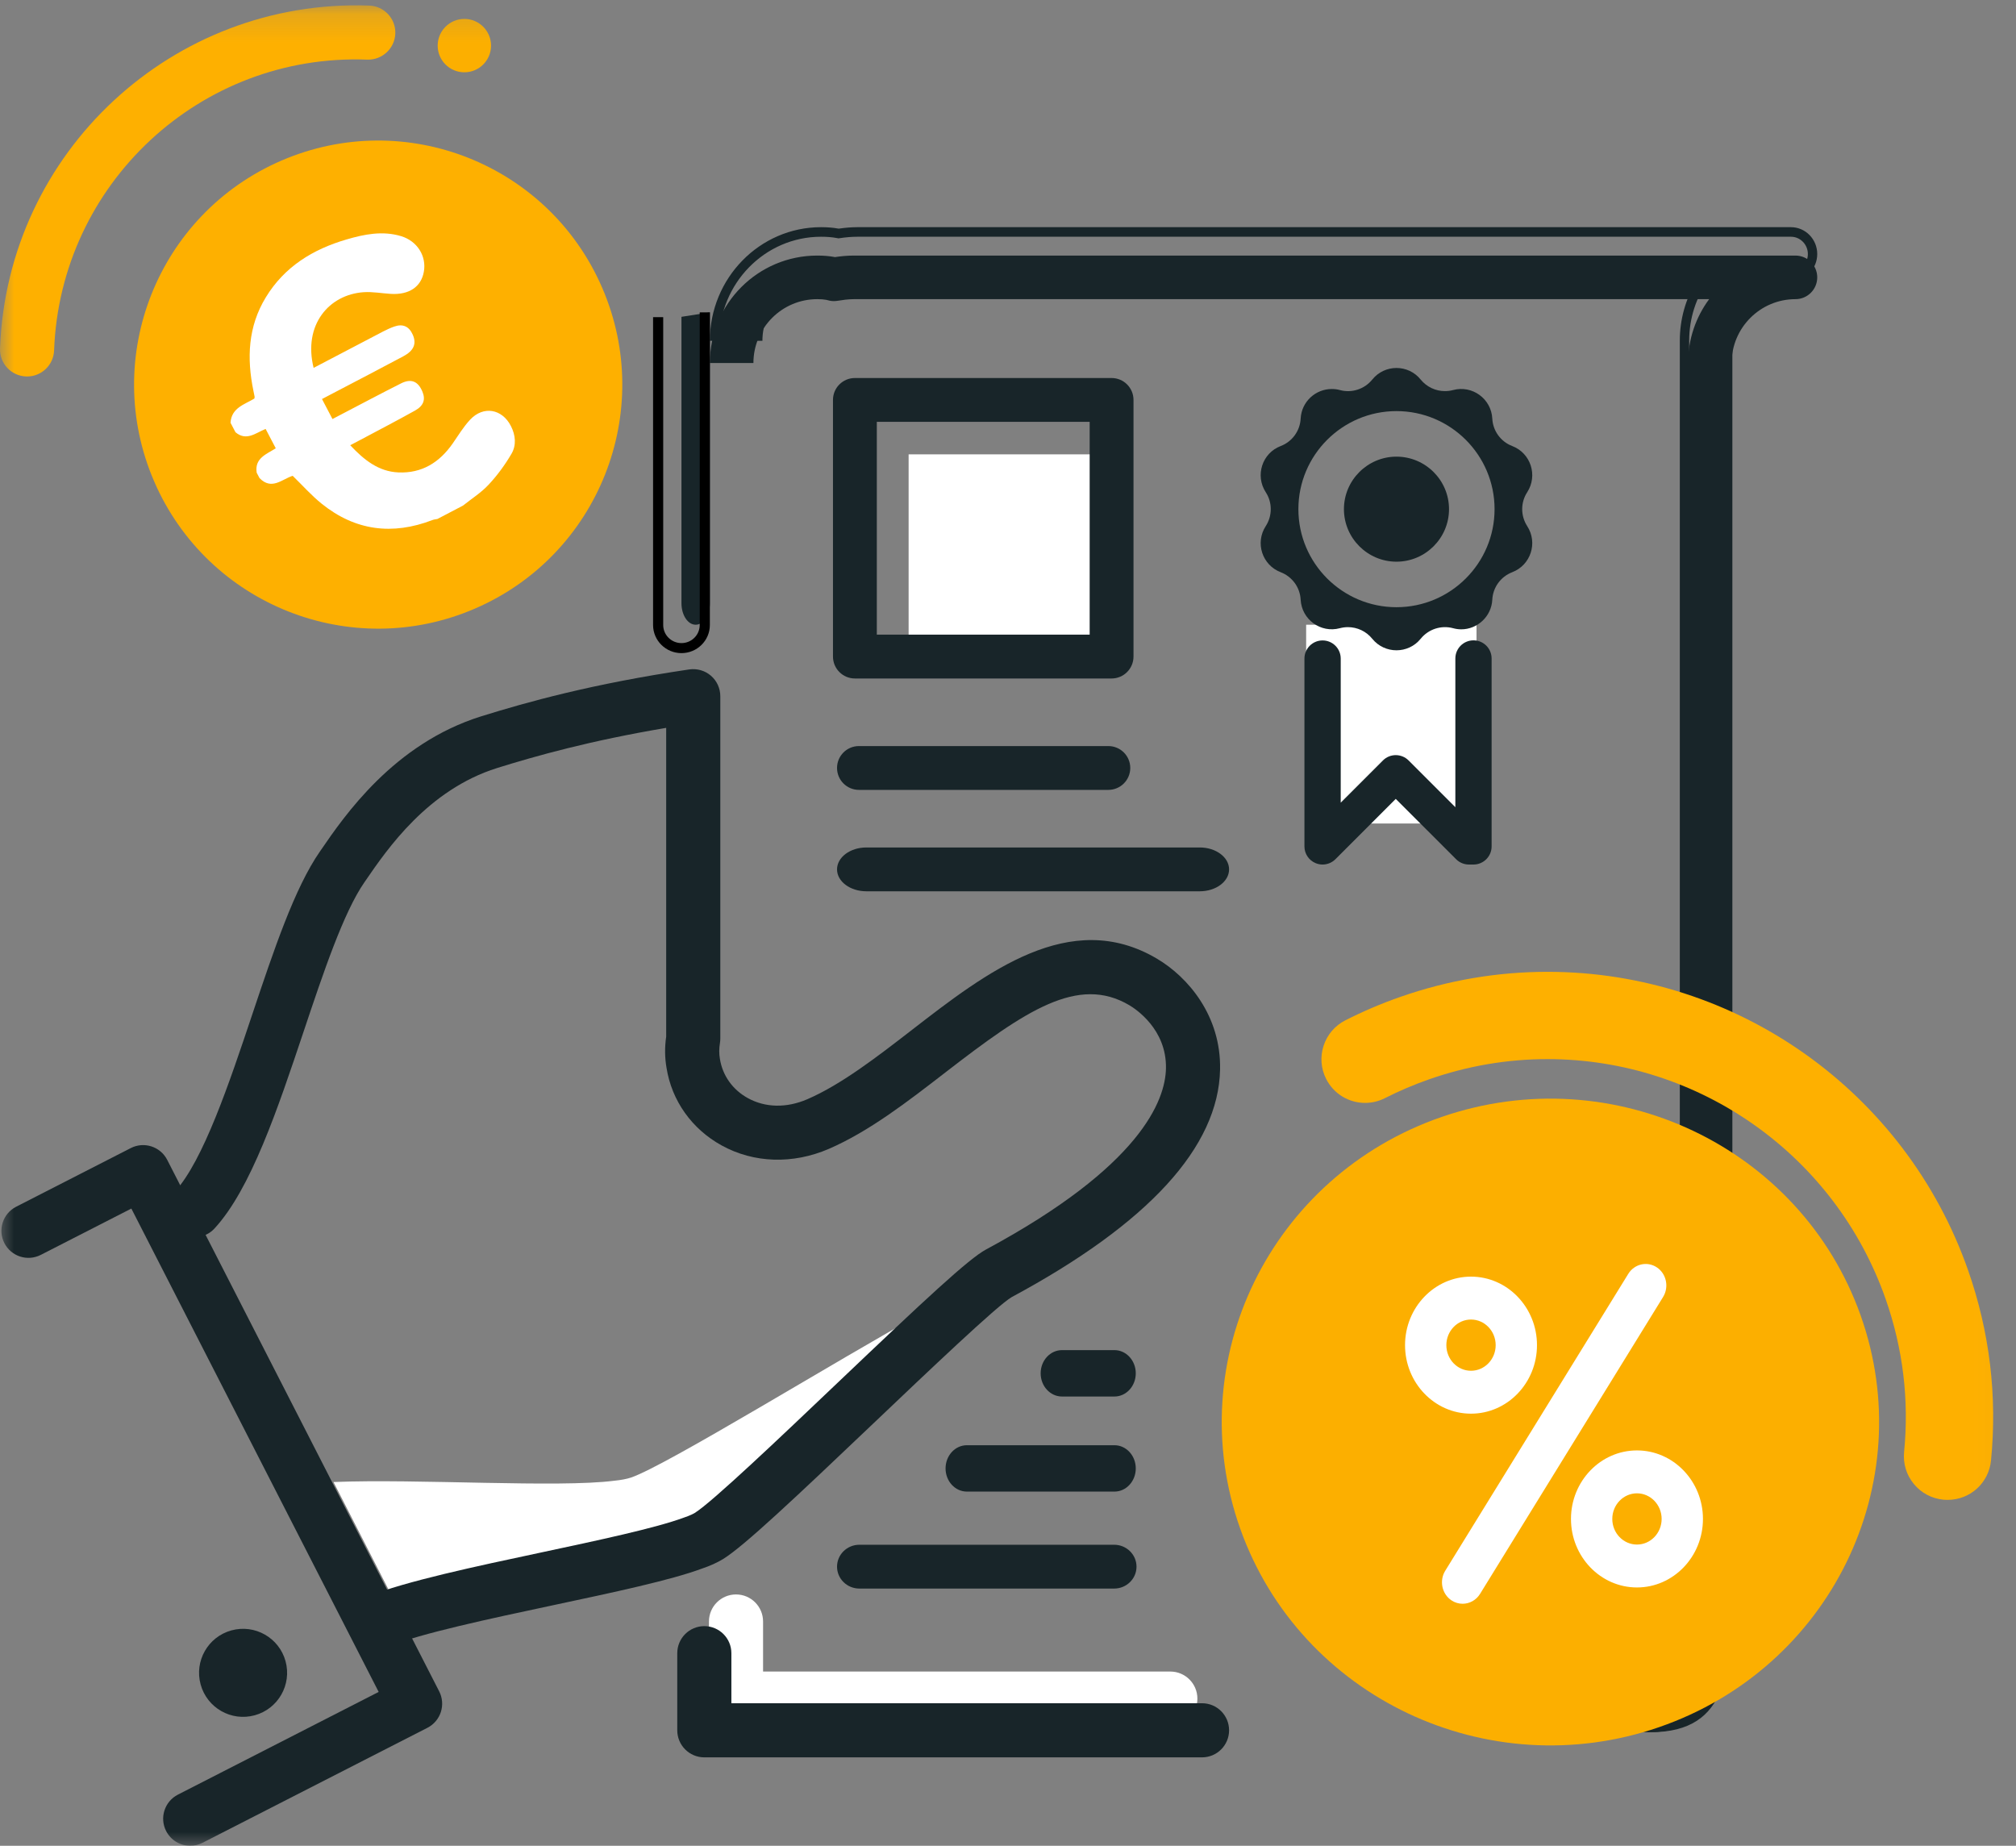 <?xml version="1.0" encoding="UTF-8"?>
<svg width="71px" height="65px" viewBox="0 0 71 65" version="1.1" xmlns="http://www.w3.org/2000/svg" xmlns:xlink="http://www.w3.org/1999/xlink">
    <rect x="0" y="0" width="71" height="65" fill="#808080" stroke="none"/>
    <defs>
        <polygon id="path-1" points="0 65 70.968 65 70.968 0.187 0 0.187"></polygon>
        <polygon id="path-3" points="0 65 70.968 65 70.968 0.187 0 0.187"></polygon>
        <polygon id="path-5" points="0 65 70.968 65 70.968 0.187 0 0.187"></polygon>
        <polygon id="path-7" points="0 65 70.968 65 70.968 0.187 0 0.187"></polygon>
        <polygon id="path-9" points="0 65 70.968 65 70.968 0.187 0 0.187"></polygon>
        <polygon id="path-11" points="0 65 70.968 65 70.968 0.187 0 0.187"></polygon>
        <polygon id="path-13" points="0 65 70.968 65 70.968 0.187 0 0.187"></polygon>
        <polygon id="path-15" points="0 65 70.968 65 70.968 0.187 0 0.187"></polygon>
        <polygon id="path-17" points="0 65 70.968 65 70.968 0.187 0 0.187"></polygon>
        <polygon id="path-19" points="0 65 70.968 65 70.968 0.187 0 0.187"></polygon>
        <polygon id="path-21" points="0 65 70.968 65 70.968 0.187 0 0.187"></polygon>
        <polygon id="path-23" points="0 65 70.968 65 70.968 0.187 0 0.187"></polygon>
        <polygon id="path-25" points="0 65 70.968 65 70.968 0.187 0 0.187"></polygon>
        <polygon id="path-27" points="0 65 70.968 65 70.968 0.187 0 0.187"></polygon>
        <polygon id="path-29" points="0 65 70.968 65 70.968 0.187 0 0.187"></polygon>
        <polygon id="path-31" points="0 65 70.968 65 70.968 0.187 0 0.187"></polygon>
    </defs>
    <g id="Page-1" stroke="none" stroke-width="1" fill="none" fill-rule="evenodd">
        <g id="Page-Home-" transform="translate(-887, -3177)">
            <g id="Group-12" transform="translate(159, 2809)">
                <g id="Group-10" transform="translate(174, 121)">
                    <g id="financer_un_projet">
                        <g id="section-pret" transform="translate(403, 247)">
                            <g id="picto_pret" transform="translate(151, 0)">
                                <polygon id="Path" fill="#FFFFFF" fill-rule="nonzero" points="46 29 52 29 52 22 46 22"></polygon>
                                <polygon id="Path" fill="#FFFFFF" fill-rule="nonzero" points="32 23 39 23 39 16 32 16"></polygon>
                                <path d="M25,12.784 C25,10.698 26.696,9 28.782,9 C29,9 29.184,9.015 29.363,9.046 C29.375,9.048 29.389,9.051 29.404,9.054 C29.604,9.024 29.83,9 30.073,9 L63.233,9 C63.657,9 64,9.344 64,9.767 C64,10.191 63.657,10.535 63.233,10.535 C61.994,10.535 60.985,11.544 60.985,12.784 L60.985,55.923 C60.985,58.722 60.928,61 58.131,61 C57.707,61 57.364,60.656 57.364,60.232 C57.364,59.809 57.707,59.465 58.131,59.465 C60.082,59.465 59.451,57.876 59.451,55.923 L59.451,12.784 C59.451,11.943 59.727,11.164 60.194,10.535 L30.073,10.535 C29.873,10.535 29.668,10.565 29.495,10.593 C29.404,10.608 29.311,10.607 29.221,10.589 C29.18,10.581 29.14,10.571 29.1,10.559 C29.008,10.542 28.908,10.535 28.782,10.535 C27.542,10.535 26.534,11.544 26.534,12.784" id="Path" fill="#182529" fill-rule="nonzero"></path>
                                <path d="M57.09,60.054 C57.09,59.532 57.505,59.108 58.016,59.108 C58.487,59.108 58.808,59.008 58.995,58.803 C59.321,58.445 59.274,57.758 59.214,56.887 C59.187,56.505 59.16,56.111 59.16,55.689 L59.16,12.001 C59.16,11.247 59.363,10.525 59.749,9.892 L30.196,9.892 C30.011,9.892 29.816,9.921 29.649,9.948 C29.541,9.967 29.43,9.965 29.319,9.944 C29.277,9.935 29.234,9.924 29.193,9.912 C29.115,9.898 29.029,9.892 28.915,9.892 C27.777,9.892 26.851,10.838 26.851,12.001 L26.521,12.001 C26.521,10.652 27.595,9.555 28.915,9.555 C29.054,9.555 29.16,9.563 29.26,9.581 L29.277,9.586 C29.311,9.596 29.346,9.605 29.382,9.612 C29.454,9.627 29.525,9.628 29.594,9.616 C29.775,9.585 29.987,9.555 30.196,9.555 L60.389,9.555 L60.193,9.824 C59.733,10.458 59.49,11.211 59.49,12.001 L59.49,55.689 C59.49,56.099 59.517,56.488 59.543,56.864 C59.606,57.778 59.661,58.567 59.237,59.033 C58.984,59.31 58.584,59.445 58.016,59.445 C57.688,59.445 57.42,59.718 57.42,60.054 C57.42,60.39 57.688,60.663 58.016,60.663 C60.502,60.663 60.681,58.784 60.681,55.689 L60.681,12.001 C60.681,10.652 61.755,9.555 63.074,9.555 C63.403,9.555 63.67,9.282 63.67,8.946 C63.67,8.61 63.403,8.337 63.074,8.337 L30.196,8.337 C29.999,8.337 29.795,8.354 29.556,8.39 L29.528,8.394 L29.5,8.388 C29.488,8.386 29.476,8.384 29.466,8.382 C29.295,8.351 29.121,8.337 28.915,8.337 C26.938,8.337 25.33,9.981 25.33,12.001 L25,12.001 C25,9.795 26.756,8 28.915,8 C29.141,8 29.333,8.016 29.52,8.049 C29.524,8.05 29.53,8.051 29.536,8.052 C29.78,8.017 29.99,8 30.196,8 L63.074,8 C63.585,8 64,8.424 64,8.946 C64,9.467 63.585,9.892 63.074,9.892 C61.937,9.892 61.011,10.838 61.011,12.001 L61.011,55.689 C61.011,58.42 61.011,61 58.016,61 C57.505,61 57.09,60.575 57.09,60.054 Z" id="Path" fill="#182529" fill-rule="nonzero"></path>
                                <path d="M25,11 L25,21.243 C25,21.661 24.776,22 24.5,22 C24.224,22 24,21.661 24,21.243 L24,11.157" id="Path" fill="#182529" fill-rule="nonzero"></path>
                                <path d="M23,22.01 L23,11.169 L23.357,11.169 L23.357,22.01 C23.357,22.361 23.645,22.647 24,22.647 C24.355,22.647 24.643,22.361 24.643,22.01 L24.643,11 L25,11 L25,22.01 C25,22.556 24.551,23 24,23 C23.449,23 23,22.556 23,22.01 Z" id="Path" fill="#000000" fill-rule="nonzero"></path>
                                <g id="Clipped">
                                    <mask id="mask-2" fill="white">
                                        <use xlink:href="#path-1"></use>
                                    </mask>
                                    <g id="a"></g>
                                    <path d="M30.88,22.349 L38.376,22.349 L38.376,14.855 L30.88,14.855 L30.88,22.349 Z M39.148,23.893 L30.108,23.893 C29.682,23.893 29.336,23.547 29.336,23.121 L29.336,14.083 C29.336,13.657 29.682,13.312 30.108,13.312 L39.148,13.312 C39.575,13.312 39.92,13.657 39.92,14.083 L39.92,23.121 C39.92,23.547 39.575,23.893 39.148,23.893 Z M30.25,27.816 C29.824,27.816 29.479,27.47 29.479,27.044 C29.479,26.618 29.824,26.273 30.25,26.273 L39.034,26.273 C39.46,26.273 39.806,26.618 39.806,27.044 C39.806,27.47 39.46,27.816 39.034,27.816 L30.25,27.816 Z" id="Shape" fill="#182529" fill-rule="nonzero" mask="url(#mask-2)"></path>
                                </g>
                                <g id="Clipped">
                                    <mask id="mask-4" fill="white">
                                        <use xlink:href="#path-3"></use>
                                    </mask>
                                    <g id="a"></g>
                                    <path d="M21.21,10.138 C23.092,14.495 21.084,19.552 16.725,21.433 C12.367,23.314 7.309,21.306 5.428,16.95 C3.546,12.593 5.554,7.536 9.912,5.655 C14.271,3.774 19.329,5.781 21.21,10.138" id="Path" fill="#FEB000" fill-rule="nonzero" mask="url(#mask-4)"></path>
                                </g>
                                <g id="Clipped">
                                    <mask id="mask-6" fill="white">
                                        <use xlink:href="#path-5"></use>
                                    </mask>
                                    <g id="a"></g>
                                    <path d="M8.293,15.221 C8.235,15.11 8.177,14.999 8.119,14.888 C8.151,14.359 8.613,14.245 8.959,14.035 C8.963,14.004 8.97,13.987 8.967,13.971 C8.955,13.901 8.94,13.831 8.925,13.762 C8.688,12.615 8.734,11.503 9.359,10.475 C10.015,9.394 11.017,8.779 12.203,8.433 C12.832,8.248 13.473,8.12 14.125,8.316 C14.696,8.488 15.027,9.02 14.927,9.571 C14.832,10.103 14.406,10.388 13.764,10.349 C13.443,10.33 13.121,10.268 12.804,10.29 C11.592,10.374 10.67,11.433 11.045,12.955 C11.137,12.907 11.223,12.862 11.308,12.817 C12.037,12.436 12.764,12.053 13.494,11.673 C13.62,11.608 13.751,11.547 13.885,11.5 C14.188,11.393 14.408,11.494 14.537,11.787 C14.676,12.103 14.578,12.348 14.203,12.548 C13.383,12.986 12.558,13.414 11.735,13.845 C11.61,13.911 11.485,13.976 11.34,14.052 C11.469,14.298 11.586,14.52 11.709,14.756 C11.821,14.698 11.915,14.648 12.009,14.599 C12.715,14.231 13.417,13.857 14.127,13.5 C14.482,13.322 14.725,13.428 14.876,13.79 C14.992,14.067 14.924,14.287 14.615,14.459 C13.96,14.824 13.293,15.17 12.631,15.523 C12.541,15.571 12.449,15.618 12.334,15.679 C12.824,16.2 13.331,16.605 14.028,16.636 C14.856,16.674 15.478,16.286 15.943,15.617 C16.141,15.332 16.323,15.03 16.558,14.778 C17.023,14.281 17.682,14.396 17.992,15 C18.158,15.323 18.191,15.675 18.015,15.978 C17.789,16.365 17.518,16.736 17.212,17.064 C16.95,17.347 16.612,17.56 16.308,17.803 L15.405,18.276 C15.346,18.288 15.284,18.292 15.229,18.314 C13.822,18.855 12.513,18.691 11.333,17.742 C10.968,17.449 10.655,17.093 10.308,16.756 C9.939,16.869 9.569,17.279 9.14,16.836 C9.106,16.773 9.073,16.709 9.04,16.646 C8.96,16.132 9.388,15.994 9.712,15.787 C9.585,15.545 9.472,15.329 9.355,15.105 C9.004,15.246 8.679,15.547 8.293,15.221" id="Path" fill="#FFFFFF" fill-rule="nonzero" mask="url(#mask-6)"></path>
                                </g>
                                <g id="Clipped">
                                    <mask id="mask-8" fill="white">
                                        <use xlink:href="#path-7"></use>
                                    </mask>
                                    <g id="a"></g>
                                    <path d="M24.254,53.66 C24.473,53.586 24.611,53.517 24.694,53.471 C25.28,53.105 27.594,50.902 29.636,48.959 C30.838,47.815 31.798,46.905 32.56,46.2 C29.535,47.863 23.455,51.618 22.222,52.033 C22.078,52.081 21.878,52.121 21.63,52.145 C19.653,52.399 14.728,52.071 11.745,52.19 L13.8,56.206 C15.13,55.762 17.232,55.314 19.274,54.879 C21.236,54.461 23.264,54.029 24.254,53.66 Z" id="Path" fill="#FFFFFF" fill-rule="nonzero" mask="url(#mask-8)"></path>
                                </g>
                                <g id="Clipped">
                                    <mask id="mask-10" fill="white">
                                        <use xlink:href="#path-9"></use>
                                    </mask>
                                    <g id="a"></g>
                                    <path d="M0.953,13.258 C0.941,13.258 0.93,13.258 0.918,13.257 C0.392,13.238 -0.019,12.796 0.001,12.27 C0.256,5.357 6.08,-0.053 13.005,0.196 C13.531,0.215 13.942,0.657 13.922,1.183 C13.903,1.708 13.455,2.118 12.935,2.1 C7.052,1.875 2.122,6.477 1.905,12.34 C1.886,12.854 1.464,13.258 0.953,13.258" id="Path" fill="#FEB000" fill-rule="nonzero" mask="url(#mask-10)"></path>
                                </g>
                                <g id="Clipped">
                                    <mask id="mask-12" fill="white">
                                        <use xlink:href="#path-11"></use>
                                    </mask>
                                    <g id="a"></g>
                                    <path d="M41.217,60.77 L25.921,60.77 C25.395,60.77 24.968,60.343 24.968,59.817 L24.968,57.102 C24.968,56.576 25.395,56.149 25.921,56.149 C26.448,56.149 26.874,56.576 26.874,57.102 L26.874,58.864 L41.217,58.864 C41.743,58.864 42.17,59.291 42.17,59.817 C42.17,60.343 41.743,60.77 41.217,60.77" id="Path" fill="#FFFFFF" fill-rule="nonzero" mask="url(#mask-12)"></path>
                                </g>
                                <g id="Clipped">
                                    <mask id="mask-14" fill="white">
                                        <use xlink:href="#path-13"></use>
                                    </mask>
                                    <g id="a"></g>
                                    <path d="M13.314,58.055 C12.935,58.055 12.577,57.828 12.428,57.455 C12.233,56.967 12.47,56.412 12.959,56.217 C14.286,55.686 16.726,55.167 19.086,54.665 C21.056,54.245 23.094,53.811 24.083,53.444 C24.324,53.363 24.439,53.297 24.469,53.278 C25.082,52.899 27.535,50.564 29.506,48.688 C32.593,45.75 34.114,44.33 34.728,44 C40.189,41.062 41.041,38.744 41.063,37.624 C41.091,36.246 39.993,35.529 39.773,35.399 C37.967,34.333 36.119,35.582 33.291,37.769 C31.971,38.79 30.606,39.846 29.188,40.459 C27.922,41.005 26.548,40.961 25.417,40.338 C24.365,39.759 23.656,38.761 23.473,37.6 C23.412,37.248 23.407,36.884 23.462,36.502 L23.462,25.632 C20.768,26.086 18.883,26.618 17.507,27.046 C15.069,27.813 13.638,29.898 12.87,31.018 L12.834,31.07 C12.097,32.132 11.383,34.266 10.692,36.329 C9.779,39.054 8.835,41.873 7.554,43.262 C7.198,43.649 6.596,43.674 6.208,43.317 C5.82,42.96 5.796,42.357 6.153,41.97 C7.157,40.881 8.075,38.141 8.884,35.724 C9.652,33.433 10.376,31.27 11.266,29.987 L11.298,29.941 C12.133,28.724 13.869,26.192 16.939,25.228 C18.561,24.723 20.859,24.08 24.275,23.574 C24.549,23.535 24.827,23.614 25.038,23.796 C25.247,23.976 25.368,24.24 25.368,24.517 L25.368,36.573 C25.368,36.625 25.364,36.676 25.356,36.726 C25.323,36.928 25.322,37.107 25.354,37.289 C25.447,37.878 25.804,38.376 26.337,38.67 C26.957,39.011 27.7,39.025 28.432,38.71 C29.629,38.193 30.898,37.212 32.124,36.263 C34.733,34.244 37.69,31.956 40.742,33.758 C41.842,34.407 43.006,35.773 42.969,37.661 C42.915,40.391 40.447,43.087 35.632,45.677 C35.143,45.954 32.644,48.332 30.82,50.068 C27.979,52.772 26.201,54.447 25.47,54.9 C25.261,55.028 25.002,55.145 24.717,55.24 C23.628,55.646 21.614,56.074 19.482,56.528 C17.201,57.014 14.843,57.516 13.667,57.986 C13.551,58.033 13.431,58.055 13.314,58.055" id="Path" fill="#182529" fill-rule="nonzero" mask="url(#mask-14)"></path>
                                </g>
                                <g id="Clipped">
                                    <mask id="mask-16" fill="white">
                                        <use xlink:href="#path-15"></use>
                                    </mask>
                                    <g id="a"></g>
                                    <path d="M6.7,65 C6.354,65 6.02,64.811 5.851,64.481 C5.611,64.013 5.797,63.439 6.265,63.199 L13.336,59.582 L4.626,42.56 L1.437,44.191 C0.967,44.431 0.394,44.246 0.154,43.777 C-0.085,43.309 0.1,42.735 0.569,42.495 L4.606,40.43 C5.075,40.19 5.649,40.376 5.889,40.845 L15.468,59.563 C15.583,59.788 15.603,60.049 15.526,60.29 C15.448,60.53 15.278,60.73 15.053,60.845 L7.133,64.895 C6.994,64.966 6.846,65 6.7,65" id="Path" fill="#182529" fill-rule="nonzero" mask="url(#mask-16)"></path>
                                </g>
                                <g id="Clipped">
                                    <mask id="mask-18" fill="white">
                                        <use xlink:href="#path-17"></use>
                                    </mask>
                                    <g id="a"></g>
                                    <path d="M10.056,58.498 C10.283,59.323 9.798,60.177 8.972,60.404 C8.146,60.631 7.293,60.146 7.066,59.32 C6.839,58.495 7.324,57.642 8.149,57.415 C8.975,57.188 9.829,57.673 10.056,58.498" id="Path" fill="#182529" fill-rule="nonzero" mask="url(#mask-18)"></path>
                                </g>
                                <g id="Clipped">
                                    <mask id="mask-20" fill="white">
                                        <use xlink:href="#path-19"></use>
                                    </mask>
                                    <g id="a"></g>
                                    <path d="M16.354,2.546 C15.835,2.546 15.414,2.126 15.414,1.607 C15.414,1.088 15.835,0.666 16.354,0.666 C16.873,0.666 17.294,1.088 17.294,1.607 C17.294,2.126 16.873,2.546 16.354,2.546 Z" id="Path" fill="#FCAF00" fill-rule="nonzero" mask="url(#mask-20)"></path>
                                </g>
                                <g id="Clipped">
                                    <mask id="mask-22" fill="white">
                                        <use xlink:href="#path-21"></use>
                                    </mask>
                                    <g id="a"></g>
                                    <path d="M42.333,61.886 L24.805,61.886 C24.278,61.886 23.852,61.459 23.852,60.933 L23.852,58.218 C23.852,57.692 24.278,57.265 24.805,57.265 C25.331,57.265 25.758,57.692 25.758,58.218 L25.758,59.98 L42.333,59.98 C42.86,59.98 43.286,60.407 43.286,60.933 C43.286,61.459 42.86,61.886 42.333,61.886 M42.254,31.387 L30.511,31.387 C29.941,31.387 29.479,31.042 29.479,30.616 C29.479,30.19 29.941,29.844 30.511,29.844 L42.254,29.844 C42.824,29.844 43.286,30.19 43.286,30.616 C43.286,31.042 42.824,31.387 42.254,31.387 M39.238,55.942 L30.267,55.942 C29.831,55.942 29.479,55.597 29.479,55.171 C29.479,54.745 29.831,54.399 30.267,54.399 L39.238,54.399 C39.673,54.399 40.026,54.745 40.026,55.171 C40.026,55.597 39.673,55.942 39.238,55.942 M39.249,52.527 L34.052,52.527 C33.637,52.527 33.301,52.162 33.301,51.711 C33.301,51.26 33.637,50.894 34.052,50.894 L39.249,50.894 C39.663,50.894 40,51.26 40,51.711 C40,52.162 39.663,52.527 39.249,52.527 M39.249,49.179 L37.401,49.179 C36.987,49.179 36.65,48.813 36.65,48.362 C36.65,47.911 36.987,47.545 37.401,47.545 L39.249,47.545 C39.663,47.545 40,47.911 40,48.362 C40,48.813 39.663,49.179 39.249,49.179 M49.181,16.081 C48.162,16.081 47.331,16.911 47.331,17.93 C47.331,18.949 48.162,19.78 49.181,19.78 C50.201,19.78 51.032,18.949 51.032,17.93 C51.032,16.911 50.201,16.081 49.181,16.081" id="Shape" fill="#182529" fill-rule="nonzero" mask="url(#mask-22)"></path>
                                </g>
                                <g id="Clipped">
                                    <mask id="mask-24" fill="white">
                                        <use xlink:href="#path-23"></use>
                                    </mask>
                                    <g id="a"></g>
                                    <path d="M49.181,21.383 C47.276,21.383 45.727,19.835 45.727,17.93 C45.727,16.026 47.276,14.477 49.181,14.477 C51.087,14.477 52.636,16.026 52.636,17.93 C52.636,19.835 51.087,21.383 49.181,21.383 M53.786,17.333 C54.166,16.745 53.911,15.956 53.257,15.707 C52.853,15.553 52.577,15.173 52.556,14.74 C52.519,14.041 51.849,13.555 51.174,13.736 C51.079,13.762 50.983,13.773 50.887,13.773 C50.56,13.773 50.247,13.627 50.034,13.367 C49.596,12.822 48.767,12.822 48.328,13.367 C48.055,13.704 47.608,13.85 47.188,13.736 C47.093,13.709 46.997,13.699 46.902,13.699 C46.336,13.699 45.839,14.139 45.807,14.74 C45.785,15.173 45.509,15.553 45.105,15.707 C44.451,15.956 44.196,16.745 44.577,17.333 C44.813,17.694 44.813,18.164 44.577,18.528 C44.196,19.115 44.451,19.901 45.105,20.151 C45.509,20.308 45.785,20.685 45.807,21.12 C45.844,21.816 46.514,22.305 47.188,22.122 C47.281,22.098 47.377,22.085 47.47,22.085 C47.8,22.085 48.116,22.231 48.328,22.494 C48.767,23.036 49.596,23.036 50.034,22.494 C50.308,22.156 50.754,22.01 51.174,22.122 C51.27,22.149 51.368,22.162 51.464,22.162 C52.027,22.162 52.524,21.715 52.556,21.12 C52.577,20.685 52.853,20.308 53.257,20.151 C53.911,19.901 54.166,19.115 53.786,18.528 C53.55,18.164 53.55,17.694 53.786,17.333" id="Shape" fill="#182529" fill-rule="nonzero" mask="url(#mask-24)"></path>
                                </g>
                                <g id="Clipped">
                                    <mask id="mask-26" fill="white">
                                        <use xlink:href="#path-25"></use>
                                    </mask>
                                    <g id="a"></g>
                                    <path d="M46.579,30.445 C46.497,30.445 46.414,30.429 46.334,30.396 C46.096,30.298 45.94,30.065 45.94,29.807 L45.94,23.191 C45.94,22.839 46.226,22.553 46.579,22.553 C46.932,22.553 47.218,22.839 47.218,23.191 L47.218,28.266 L48.705,26.779 C48.954,26.53 49.358,26.53 49.608,26.779 L51.255,28.426 L51.255,23.188 C51.255,22.836 51.541,22.55 51.894,22.55 C52.246,22.55 52.532,22.836 52.532,23.188 L52.532,29.807 C52.532,30.159 52.246,30.445 51.894,30.445 L51.733,30.445 C51.564,30.445 51.401,30.378 51.282,30.258 L49.156,28.133 L47.031,30.258 C46.908,30.38 46.745,30.445 46.579,30.445" id="Path" fill="#182529" fill-rule="nonzero" mask="url(#mask-26)"></path>
                                </g>
                                <g id="Clipped">
                                    <mask id="mask-28" fill="white">
                                        <use xlink:href="#path-27"></use>
                                    </mask>
                                    <g id="a"></g>
                                    <path d="M58.426,60.824 C52.394,62.901 45.791,59.773 43.68,53.838 C41.569,47.904 44.747,41.409 50.78,39.331 C56.813,37.254 63.415,40.382 65.526,46.316 C67.638,52.252 64.459,58.746 58.426,60.824 Z" id="Path" fill="#FCAF00" fill-rule="nonzero" mask="url(#mask-28)"></path>
                                </g>
                                <g id="Clipped">
                                    <mask id="mask-30" fill="white">
                                        <use xlink:href="#path-29"></use>
                                    </mask>
                                    <g id="a"></g>
                                    <path d="M54.604,36.546 L54.604,38.879 L54.604,36.546 C53.083,36.546 51.579,36.803 50.133,37.309 C46.721,38.503 43.979,40.953 42.411,44.209 C40.843,47.464 40.637,51.136 41.831,54.546 C43.728,59.967 48.861,63.609 54.603,63.609 C56.123,63.609 57.627,63.352 59.073,62.846 C62.485,61.652 65.227,59.202 66.795,55.946 C68.364,52.69 68.57,49.019 67.376,45.609 C65.478,40.188 60.345,36.546 54.604,36.546 M54.603,38.879 C59.23,38.879 63.559,41.767 65.173,46.379 C67.216,52.215 64.14,58.602 58.303,60.644 C57.079,61.073 55.83,61.276 54.603,61.276 C49.977,61.276 45.648,58.388 44.033,53.776 C41.99,47.94 45.066,41.553 50.904,39.511 C52.128,39.082 53.376,38.879 54.603,38.879" id="Shape" fill-rule="nonzero" mask="url(#mask-30)"></path>
                                </g>
                                <g id="Clipped">
                                    <mask id="mask-32" fill="white">
                                        <use xlink:href="#path-31"></use>
                                    </mask>
                                    <g id="a"></g>
                                    <path d="M68.59,52.819 C68.543,52.819 68.494,52.817 68.446,52.813 C68.03,52.772 67.661,52.575 67.401,52.257 C67.14,51.94 67.019,51.54 67.059,51.131 C67.239,49.304 67.021,47.493 66.41,45.748 C64.641,40.694 59.854,37.297 54.499,37.297 C53.082,37.297 51.679,37.537 50.33,38.009 C49.796,38.196 49.272,38.419 48.774,38.672 C48.56,38.781 48.319,38.839 48.078,38.839 C47.496,38.839 46.97,38.517 46.706,37.998 C46.52,37.632 46.488,37.216 46.615,36.825 C46.743,36.435 47.015,36.117 47.381,35.931 C48.001,35.616 48.652,35.338 49.315,35.107 C50.991,34.52 52.735,34.223 54.499,34.223 C61.159,34.223 67.112,38.446 69.313,44.733 C70.073,46.903 70.344,49.157 70.12,51.433 C70.042,52.223 69.385,52.819 68.59,52.819" id="Path" fill="#FEB000" fill-rule="nonzero" mask="url(#mask-32)"></path>
                                </g>
                                <g id="Clipped" transform="translate(49, 44)" fill="#FFFFFF" fill-rule="nonzero">
                                    <path d="M2.511,12.477 C2.376,12.477 2.241,12.439 2.119,12.358 C1.781,12.133 1.682,11.665 1.899,11.314 L8.345,0.859 C8.562,0.508 9.012,0.406 9.35,0.63 C9.689,0.855 9.787,1.323 9.571,1.674 L3.125,12.129 C2.986,12.354 2.75,12.477 2.511,12.477 M2.806,2.468 C2.327,2.468 1.938,2.873 1.938,3.37 C1.938,3.868 2.327,4.272 2.806,4.272 C3.286,4.272 3.675,3.868 3.675,3.37 C3.675,2.873 3.286,2.468 2.806,2.468 M2.806,5.783 C1.525,5.783 0.483,4.701 0.483,3.37 C0.483,2.04 1.525,0.957 2.806,0.957 C4.088,0.957 5.13,2.04 5.13,3.37 C5.13,4.701 4.088,5.783 2.806,5.783 M8.651,8.588 C8.172,8.588 7.782,8.993 7.782,9.49 C7.782,9.988 8.172,10.392 8.651,10.392 C9.13,10.392 9.52,9.988 9.52,9.49 C9.52,8.993 9.13,8.588 8.651,8.588 M8.651,11.903 C7.37,11.903 6.327,10.821 6.327,9.49 C6.327,8.16 7.37,7.077 8.651,7.077 C9.932,7.077 10.975,8.16 10.975,9.49 C10.975,10.821 9.932,11.903 8.651,11.903" id="Shape"></path>
                                </g>
                            </g>
                        </g>
                    </g>
                </g>
            </g>
        </g>
    </g>
</svg>
